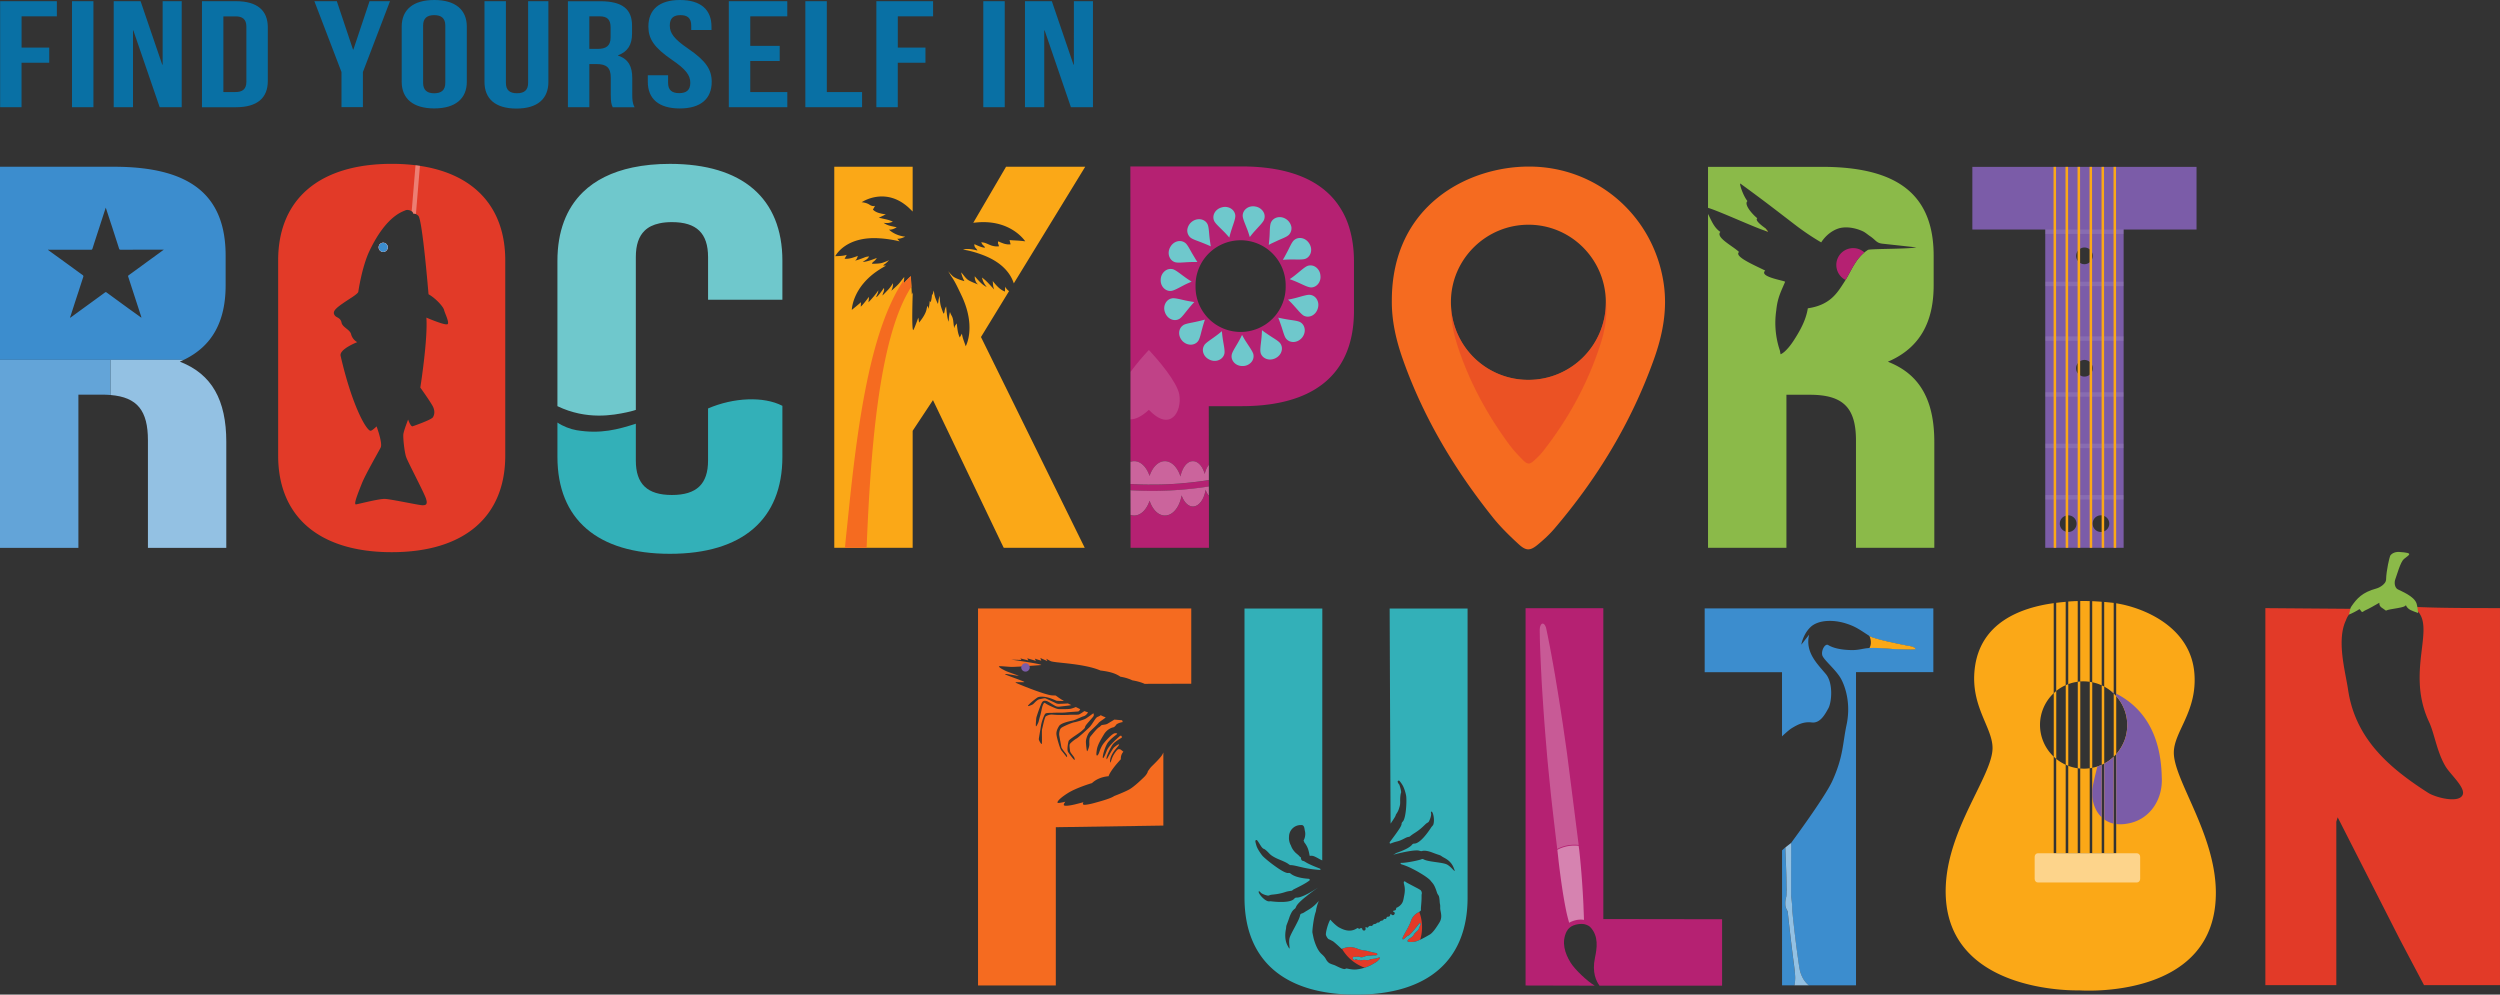 <svg xmlns="http://www.w3.org/2000/svg" width="186" height="74" fill="none"><rect width="100%" height="100%" fill="#333333" stroke="none"/><path fill="#0970A4" d="M5.357.089h1.594v7.885H5.357V.09ZM9.925 2.262h-.03v5.712H8.46V.09h2l1.61 4.72h.03V.09h1.42v7.885h-1.64L9.92 2.262h.004ZM15.026.089h2.522c1.593 0 2.377.686 2.377 1.95v3.989c0 1.26-.784 1.95-2.377 1.95h-2.522V.089Zm1.594 1.126v5.633h.898c.508 0 .813-.203.813-.765v-4.1c0-.565-.305-.765-.813-.765h-.898v-.003ZM25.407 5.361 23.39.09h1.67l1.203 3.595h.03L27.494.089h1.522L27 5.36v2.613h-1.593V5.361ZM29.886 1.983C29.886.723 30.74 0 32.309 0c1.567 0 2.422.722 2.422 1.983v4.1c0 1.26-.855 1.983-2.422 1.983-1.568 0-2.423-.722-2.423-1.983v-4.1Zm1.593 4.179c0 .565.318.778.826.778s.826-.213.826-.778V1.904c0-.565-.318-.778-.826-.778s-.826.213-.826.778v4.258ZM37.64.089v6.083c0 .565.318.765.826.765s.826-.204.826-.765V.09H40.8v6.004c0 1.26-.813 1.983-2.377 1.983-1.564 0-2.377-.722-2.377-1.983V.09h1.594ZM45.584 7.974c-.088-.203-.144-.328-.144-.968V5.768c0-.732-.318-1.001-1.043-1.001h-.55v3.21h-1.594V.092h2.407c1.652 0 2.364.597 2.364 1.812v.62c0 .811-.335 1.33-1.043 1.59v.022c.797.26 1.059.844 1.059 1.668v1.218c0 .384.013.663.174.959H45.59l-.007-.007Zm-1.738-6.76v2.423h.623c.594 0 .958-.203.958-.834v-.778c0-.564-.246-.81-.813-.81h-.768ZM50.587 0c1.551 0 2.348.722 2.348 1.983v.25h-1.508v-.329c0-.565-.289-.778-.797-.778s-.797.213-.797.778c0 .565.318 1.001 1.364 1.714 1.335.912 1.754 1.566 1.754 2.469 0 1.26-.813 1.982-2.377 1.982-1.564 0-2.377-.722-2.377-1.982V5.6h1.508v.564c0 .565.319.765.827.765s.826-.203.826-.765c0-.561-.318-1.001-1.364-1.713-1.334-.913-1.754-1.566-1.754-2.47C48.24.723 49.037 0 50.587 0ZM55.82 3.411h2.19v1.126h-2.19v2.311h2.755v1.126h-4.351V.09h4.35v1.126H55.82V3.41ZM59.922.089h1.593v6.76h2.623v1.125h-4.22V.09h.004ZM66.794 3.54h2.06v1.125h-2.06v3.31h-1.593V.088h4.22v1.126h-2.624v2.324h-.003ZM1.603 3.54h2.06v1.125h-2.06v3.31H.01V.088h4.22v1.126H1.606v2.324h-.004ZM73.158.089h1.594v7.885h-1.594V.09ZM77.722 2.262h-.03v5.712h-1.435V.09h2l1.61 4.72h.029V.09h1.42v7.885h-1.64L77.72 2.262h.003Z"/><path fill="#E23A28" d="M102.651 71.328a1.057 1.057 0 0 1-.325.288c-.161.092-.4.257-.79.381a3.204 3.204 0 0 1-1.692-1.405c.085-.02.295-.134.616-.128.112.003.233.02.371.06.059.016.118.035.18.062.085.036.171.062.256.085l.262.04c.046.006.092.016.138.026.197.042.39.108.587.144a.82.82 0 0 0 .124.02c.017.003.03.013.043.023.03.016.059.036.056.075-.007.043-.036.056-.076.07-.075.025-.154.002-.232.012-.105.007-.214.03-.315.02h-.036c-.04.003-.082.01-.128.013-.082.02-.161.053-.239.079-.063.02-.118.04-.184.03-.112-.014-.216-.08-.334-.023-.007 0-.017 0-.027-.004-.039-.016-.078-.013-.121-.01-.016.004-.03.004-.046.004a.082.082 0 0 0-.085.072c-.01.05 0 .095.042.121.033.02.079.063.122.02.042-.04.085-.033.134-.013.043.016.085.052.138.033a.108.108 0 0 1 .105.01.135.135 0 0 0 .095.01.928.928 0 0 1 .38-.01.375.375 0 0 0 .223-.03.616.616 0 0 1 .167-.05c.109-.016.217-.029.325-.045h.007c.072-.013.134-.056.203-.07.026-.002.059-.012.075.014.017.026 0 .053-.016.076h-.003ZM105.801 68.984c0 .322-.049.634-.137.93a1.738 1.738 0 0 1-.44.154 1.773 1.773 0 0 1-.177.013.788.788 0 0 1-.301-.026c-.027-.01-.04-.024-.036-.04.032-.157.419-.312.468-.463a.454.454 0 0 1 .128-.17c.109-.109.246-.21.253-.283.006-.056.128-.279.141-.354.01-.07-.092-.076-.128-.02-.144.207-.689.867-.79.88-.007 0-.013.003-.023.006-.138.05-.384.39-.413.24-.033-.16.432-.768.626-1.333a1.092 1.092 0 0 1 .534-.63c.02-.01.053-.026.086-.046.134.354.209.738.209 1.142ZM179.452 45.156c2.127 1.126-.627 4.587 1.295 8.611.38.844.57 2.203 1.2 3.254.354.594 1.495 1.575 1.278 2.107-.275.67-2.029.2-2.557-.134-3.053-1.947-5.449-4.117-5.974-7.699-.193-1.313-.872-3.654-.154-5.15.285-.828 1.003-.844 1.003-.844l-7-.056v28.049h5.279V61.137l.102-.328 4.6 9.035.708 1.342 1.115 2.108h5.652v-28.05c-5.59 0-5.482-.084-6.544-.084l-.003-.004Z"/><path fill="#8BBA49" d="M179.911 45.61c-.41-.158-.777-.23-.918-.598 0 .223-1.207.266-1.479.42-.272-.223-.502-.243-.492-.587-.351.2-.754.436-1.079.58-.049.024-.111.083-.164.1-.111.035-.137-.158-.242-.204-.076.069-.695.403-.777.39.108-.279.046-.397.2-.617.387-.555.787-1.027 1.846-1.31.291-.078.711-.37.718-.65.019-.732.259-1.674.301-1.77.063-.14.318-.324.686-.298 1.141.075.708.21.337.528-.262.227-.521 1.199-.639 1.51-.085.22-.056.602.177.74.21.117 1.239.502 1.41 1.066.069.23.088.526.115.7Z"/><path fill="#FBA817" d="M156.881 56.608a1.615 1.615 0 0 1-.138.088c-.062.04-.124.076-.19.109-.033.016-.062.036-.092.049a.4.4 0 0 0 .092-.046v6.67h.705v-7.182a3.499 3.499 0 0 1-.377.312Zm-.515.289a2.867 2.867 0 0 1-.147.065c-.007.003-.01.007-.017.007a1.296 1.296 0 0 1-.161.059h-.003c-.124.04-.249.072-.377.095v6.356h.705v-6.58a.636.636 0 0 0 .095-.045l-.095.043Zm-2.488.078v6.504h.704v-6.32a3.128 3.128 0 0 1-.704-.184Zm1.088.214c-.066 0-.131-.004-.197-.01v6.3h.705v-6.323a2.877 2.877 0 0 1-.508.033Zm1.915-.581a1.615 1.615 0 0 1-.138.088c-.062.04-.124.076-.19.109-.033.016-.062.036-.092.049a.4.4 0 0 0 .092-.046v6.67h.705v-7.182a3.499 3.499 0 0 1-.377.312Zm-.515.289a2.867 2.867 0 0 1-.147.065c-.007.003-.01.007-.017.007a1.296 1.296 0 0 1-.161.059h-.003c-.124.04-.249.072-.377.095v6.356h.705v-6.58a.636.636 0 0 0 .095-.045l-.095.043Zm-2.488.078v6.504h.704v-6.32a3.128 3.128 0 0 1-.704-.184Zm1.088.214c-.066 0-.131-.004-.197-.01v6.3h.705v-6.323a2.877 2.877 0 0 1-.508.033Zm1.915-.581a1.615 1.615 0 0 1-.138.088c-.062.04-.124.076-.19.109-.033.016-.062.036-.092.049a.4.4 0 0 0 .092-.046v6.67h.705v-7.182a3.499 3.499 0 0 1-.377.312Zm-.515.289a2.867 2.867 0 0 1-.147.065c-.007.003-.01.007-.017.007a1.296 1.296 0 0 1-.161.059h-.003c-.124.04-.249.072-.377.095v6.356h.705v-6.58a.636.636 0 0 0 .095-.045l-.095.043Zm-2.488.078v6.504h.704v-6.32a3.128 3.128 0 0 1-.704-.184Zm1.088.214c-.066 0-.131-.004-.197-.01v6.3h.705v-6.323a2.877 2.877 0 0 1-.508.033Zm1.915-.581a1.615 1.615 0 0 1-.138.088c-.062.04-.124.076-.19.109-.033.016-.062.036-.092.049a.4.4 0 0 0 .092-.046v6.67h.705v-7.182a3.499 3.499 0 0 1-.377.312Zm-.515.289a2.867 2.867 0 0 1-.147.065c-.007.003-.01.007-.017.007a1.296 1.296 0 0 1-.161.059h-.003c-.124.04-.249.072-.377.095v6.356h.705v-6.58a.636.636 0 0 0 .095-.045l-.095.043Zm-2.488.078v6.504h.704v-6.32a3.128 3.128 0 0 1-.704-.184Zm1.088.214c-.066 0-.131-.004-.197-.01v6.3h.705v-6.323a2.877 2.877 0 0 1-.508.033Zm1.915-.581a1.615 1.615 0 0 1-.138.088c-.062.04-.124.076-.19.109-.033.016-.062.036-.092.049a.4.4 0 0 0 .092-.046v6.67h.705v-7.182a3.499 3.499 0 0 1-.377.312Zm-.515.289a2.867 2.867 0 0 1-.147.065c-.007.003-.01.007-.017.007a1.296 1.296 0 0 1-.161.059h-.003c-.124.04-.249.072-.377.095v6.356h.705v-6.58a.636.636 0 0 0 .095-.045l-.095.043Zm-2.488.078v6.504h.704v-6.32a3.128 3.128 0 0 1-.704-.184Zm1.088.214c-.066 0-.131-.004-.197-.01v6.3h.705v-6.323a2.877 2.877 0 0 1-.508.033Zm1.915-.581a1.615 1.615 0 0 1-.138.088c-.062.04-.124.076-.19.109-.033.016-.062.036-.092.049a.4.4 0 0 0 .092-.046v6.67h.705v-7.182a3.499 3.499 0 0 1-.377.312Zm-.515.289a2.867 2.867 0 0 1-.147.065c-.007.003-.01.007-.017.007a1.296 1.296 0 0 1-.161.059h-.003c-.124.04-.249.072-.377.095v6.356h.705v-6.58a.636.636 0 0 0 .095-.045l-.095.043Zm-2.488.078v6.504h.704v-6.32a3.128 3.128 0 0 1-.704-.184Zm1.088.214c-.066 0-.131-.004-.197-.01v6.3h.705v-6.323a2.877 2.877 0 0 1-.508.033Zm-1.088-12.43v6.143c.222-.085.459-.144.704-.177v-6.001c-.232.003-.465.016-.704.036Zm1.783-.032v6.034c.246.05.482.128.705.23V44.77c-.243-.017-.479-.033-.705-.043Zm1.587.131c-.243-.026-.472-.052-.695-.069v6.297c.164.085.321.19.469.305h.003c.082.07.157.135.233.207v-6.74h-.01Zm-2.479-.141v5.988c.102-.01.204-.013.309-.01.134.004.268.013.396.036v-6.01a16.784 16.784 0 0 0-.705-.004Zm-.891.043v6.142c.222-.085.459-.144.704-.177v-6.001c-.232.003-.465.016-.704.036Zm1.783-.033v6.034c.246.05.482.128.705.23V44.77c-.243-.017-.479-.033-.705-.043Zm1.587.131c-.243-.026-.472-.052-.695-.069v6.297c.164.085.321.19.469.305h.003c.082.07.157.135.233.207v-6.74h-.01Zm-2.479-.141v5.988c.102-.01.204-.013.309-.01.134.004.268.013.396.036v-6.01a16.784 16.784 0 0 0-.705-.004Zm-.891.043v6.142c.222-.085.459-.144.704-.177v-6.001c-.232.003-.465.016-.704.036Zm1.783-.033v6.034c.246.05.482.128.705.23V44.77c-.243-.017-.479-.033-.705-.043Zm1.587.131c-.243-.026-.472-.052-.695-.069v6.297c.164.085.321.19.469.305h.003c.082.07.157.135.233.207v-6.74h-.01Zm-2.479-.141v5.988c.102-.01.204-.013.309-.01.134.004.268.013.396.036v-6.01a16.784 16.784 0 0 0-.705-.004Zm2.112 11.89a1.615 1.615 0 0 1-.138.09c-.062.039-.124.075-.19.108-.033.016-.062.036-.092.049a.4.4 0 0 0 .092-.046v6.67h.705v-7.182a3.499 3.499 0 0 1-.377.312Zm-.515.29a2.867 2.867 0 0 1-.147.065c-.007.003-.01.007-.017.007a1.296 1.296 0 0 1-.161.059h-.003c-.124.04-.249.072-.377.095v6.356h.705v-6.58a.636.636 0 0 0 .095-.045l-.095.043Zm-2.488.078v6.504h.704v-6.32a3.128 3.128 0 0 1-.704-.184Zm1.088.214c-.066 0-.131-.004-.197-.01v6.3h.705v-6.323a2.877 2.877 0 0 1-.508.033Zm-1.088-12.43v6.143c.222-.085.459-.144.704-.177v-6.001c-.232.003-.465.016-.704.036Zm3.003 11.849a1.615 1.615 0 0 1-.138.088c-.062.04-.124.076-.19.109-.033.016-.062.036-.092.049a.4.4 0 0 0 .092-.046v6.67h.705v-7.182a3.499 3.499 0 0 1-.377.312Zm-.515.289a2.867 2.867 0 0 1-.147.065c-.007.003-.01.007-.017.007a1.296 1.296 0 0 1-.161.059h-.003c-.124.04-.249.072-.377.095v6.356h.705v-6.58a.636.636 0 0 0 .095-.045l-.095.043Zm-2.488.078v6.504h.704v-6.32a3.128 3.128 0 0 1-.704-.184Zm1.088.214c-.066 0-.131-.004-.197-.01v6.3h.705v-6.323a2.877 2.877 0 0 1-.508.033Zm.695-12.462v6.034c.246.05.482.128.705.23V44.77c-.243-.017-.479-.033-.705-.043Zm1.22 11.88a1.615 1.615 0 0 1-.138.09c-.062.039-.124.075-.19.108-.033.016-.062.036-.092.049a.4.4 0 0 0 .092-.046v6.67h.705v-7.182a3.499 3.499 0 0 1-.377.312Zm-.515.29a2.867 2.867 0 0 1-.147.065c-.007.003-.01.007-.017.007a1.296 1.296 0 0 1-.161.059h-.003c-.124.04-.249.072-.377.095v6.356h.705v-6.58a.636.636 0 0 0 .095-.045l-.095.043Zm-2.488.078v6.504h.704v-6.32a3.128 3.128 0 0 1-.704-.184Zm1.088.214c-.066 0-.131-.004-.197-.01v6.3h.705v-6.323a2.877 2.877 0 0 1-.508.033Zm2.282-12.33c-.243-.027-.472-.053-.695-.07v6.297c.164.085.321.19.469.305h.003c.082.07.157.135.233.207v-6.74h-.01Zm-.367 11.749a1.615 1.615 0 0 1-.138.088c-.062.04-.124.076-.19.109-.033.016-.062.036-.092.049a.4.4 0 0 0 .092-.046v6.67h.705v-7.182a3.499 3.499 0 0 1-.377.312Zm-.515.289a2.867 2.867 0 0 1-.147.065c-.007.003-.01.007-.017.007a1.296 1.296 0 0 1-.161.059h-.003c-.124.04-.249.072-.377.095v6.356h.705v-6.58a.636.636 0 0 0 .095-.045l-.095.043Zm-2.488.078v6.504h.704v-6.32a3.128 3.128 0 0 1-.704-.184Zm1.088.214c-.066 0-.131-.004-.197-.01v6.3h.705v-6.323a2.877 2.877 0 0 1-.508.033Zm1.915-.581a1.615 1.615 0 0 1-.138.088c-.062.04-.124.076-.19.109-.033.016-.062.036-.092.049a.4.4 0 0 0 .092-.046v6.67h.705v-7.182a3.499 3.499 0 0 1-.377.312Zm-.515.289a2.867 2.867 0 0 1-.147.065c-.007.003-.01.007-.017.007a1.296 1.296 0 0 1-.161.059h-.003c-.124.04-.249.072-.377.095v6.356h.705v-6.58a.636.636 0 0 0 .095-.045l-.095.043Zm-2.488.078v6.504h.704v-6.32a3.128 3.128 0 0 1-.704-.184Zm1.088.214c-.066 0-.131-.004-.197-.01v6.3h.705v-6.323a2.877 2.877 0 0 1-.508.033Zm0 0c-.066 0-.131-.004-.197-.01v6.3h.705v-6.323a2.877 2.877 0 0 1-.508.033Zm-1.984-.729v7.019h.705v-6.582a3.276 3.276 0 0 1-.705-.437Zm.896.515v6.504h.704v-6.32a3.128 3.128 0 0 1-.704-.184Zm1.088.214c-.066 0-.131-.004-.197-.01v6.3h.705v-6.323a2.877 2.877 0 0 1-.508.033Zm-1.984-.729v7.019h.705v-6.582a3.276 3.276 0 0 1-.705-.437Zm.896.515v6.504h.704v-6.32a3.128 3.128 0 0 1-.704-.184Zm1.088.214c-.066 0-.131-.004-.197-.01v6.3h.705v-6.323a2.877 2.877 0 0 1-.508.033Zm1.4-.292a2.867 2.867 0 0 1-.147.065c-.007.003-.01.007-.017.007a1.296 1.296 0 0 1-.161.059h-.003c-.124.04-.249.072-.377.095v6.356h.705v-6.58a.636.636 0 0 0 .095-.045l-.095.043Zm.892-.601a3.499 3.499 0 0 1-.377.312 1.615 1.615 0 0 1-.138.088c-.062.04-.124.076-.19.109-.033.016-.062.036-.092.049a.4.4 0 0 0 .092-.046v6.67h.705V56.3a1.376 1.376 0 0 0 0-.003Zm-.892.6a2.867 2.867 0 0 1-.147.066c-.007.003-.01.007-.017.007a1.296 1.296 0 0 1-.161.059h-.003c-.124.04-.249.072-.377.095v6.356h.705v-6.58a.636.636 0 0 0 .095-.045l-.095.043Zm-1.4.293c-.066 0-.131-.004-.197-.01v6.3h.705v-6.323a2.877 2.877 0 0 1-.508.033Zm-1.088-.214v6.504h.704v-6.32a3.128 3.128 0 0 1-.704-.184Zm-.896-.515v7.019h.705v-6.582a3.276 3.276 0 0 1-.705-.437Zm1.984.729c-.066 0-.131-.004-.197-.01v6.3h.705v-6.323a2.877 2.877 0 0 1-.508.033Zm-1.088-.214v6.504h.704v-6.32a3.128 3.128 0 0 1-.704-.184Zm3.003-.367a1.615 1.615 0 0 1-.138.088c-.062.04-.124.076-.19.109-.033.016-.062.036-.092.049a.4.4 0 0 0 .092-.046v6.67h.705v-7.182a3.499 3.499 0 0 1-.377.312Zm-.515.289a2.867 2.867 0 0 1-.147.065c-.007.003-.01.007-.017.007a1.296 1.296 0 0 1-.161.059h-.003c-.124.04-.249.072-.377.095v6.356h.705v-6.58a.636.636 0 0 0 .095-.045l-.095.043Zm-2.488.078v6.504h.704v-6.32a3.128 3.128 0 0 1-.704-.184Zm1.088.214c-.066 0-.131-.004-.197-.01v6.3h.705v-6.323a2.877 2.877 0 0 1-.508.033Zm1.915-.581a1.615 1.615 0 0 1-.138.088c-.062.04-.124.076-.19.109-.033.016-.062.036-.092.049a.4.4 0 0 0 .092-.046v6.67h.705v-7.182a3.499 3.499 0 0 1-.377.312Zm-.515.289a2.867 2.867 0 0 1-.147.065c-.007.003-.01.007-.017.007a1.296 1.296 0 0 1-.161.059h-.003c-.124.04-.249.072-.377.095v6.356h.705v-6.58a.636.636 0 0 0 .095-.045l-.095.043Zm-2.488.078v6.504h.704v-6.32a3.128 3.128 0 0 1-.704-.184Zm1.088.214c-.066 0-.131-.004-.197-.01v6.3h.705v-6.323a2.877 2.877 0 0 1-.508.033Zm1.915-.581a1.615 1.615 0 0 1-.138.088c-.062.04-.124.076-.19.109-.033.016-.062.036-.092.049a.4.4 0 0 0 .092-.046v6.67h.705v-7.182a3.499 3.499 0 0 1-.377.312Zm-.515.289a2.867 2.867 0 0 1-.147.065c-.007.003-.01.007-.017.007a1.296 1.296 0 0 1-.161.059h-.003c-.124.04-.249.072-.377.095v6.356h.705v-6.58a.636.636 0 0 0 .095-.045l-.095.043Zm-2.488.078v6.504h.704v-6.32a3.128 3.128 0 0 1-.704-.184Zm1.088.214c-.066 0-.131-.004-.197-.01v6.3h.705v-6.323a2.877 2.877 0 0 1-.508.033Zm-.197-12.472v5.988c.102-.01.204-.013.309-.01.134.004.268.013.396.036v-6.01a16.784 16.784 0 0 0-.705-.004Zm2.112 11.89a1.615 1.615 0 0 1-.138.09c-.062.039-.124.075-.19.108-.033.016-.062.036-.092.049a.4.4 0 0 0 .092-.046v6.67h.705v-7.182a3.499 3.499 0 0 1-.377.312Zm-.515.29a2.867 2.867 0 0 1-.147.065c-.007.003-.01.007-.017.007a1.296 1.296 0 0 1-.161.059h-.003c-.124.04-.249.072-.377.095v6.356h.705v-6.58a.636.636 0 0 0 .095-.045l-.095.043Zm-2.488.078v6.504h.704v-6.32a3.128 3.128 0 0 1-.704-.184Zm1.088.214c-.066 0-.131-.004-.197-.01v6.3h.705v-6.323a2.877 2.877 0 0 1-.508.033Zm-1.961-12.34-.023.003v6.559c.214-.17.45-.319.705-.43v-6.205a19.7 19.7 0 0 0-.682.072Zm3.876 11.759a1.615 1.615 0 0 1-.138.088c-.062.04-.124.076-.19.109-.033.016-.062.036-.092.049a.4.4 0 0 0 .092-.046v6.67h.705v-7.182a3.499 3.499 0 0 1-.377.312Zm-.515.289a2.867 2.867 0 0 1-.147.065c-.007.003-.01.007-.017.007a1.296 1.296 0 0 1-.161.059h-.003c-.124.04-.249.072-.377.095v6.356h.705v-6.58a.636.636 0 0 0 .095-.045l-.095.043Zm-2.488.078v6.504h.704v-6.32a3.128 3.128 0 0 1-.704-.184Zm1.088.214c-.066 0-.131-.004-.197-.01v6.3h.705v-6.323a2.877 2.877 0 0 1-.508.033Zm-1.088-12.43v6.143c.222-.085.459-.144.704-.177v-6.001c-.232.003-.465.016-.704.036Zm1.783-.032v6.034c.246.05.482.128.705.23V44.77c-.243-.017-.479-.033-.705-.043Zm1.587.131c-.243-.026-.472-.052-.695-.069v6.297c.164.085.321.19.469.305h.003c.082.07.157.135.233.207v-6.74h-.01Zm-2.479-.141v5.988c.102-.01.204-.013.309-.01.134.004.268.013.396.036v-6.01a16.784 16.784 0 0 0-.705-.004Zm-.891.043v6.142c.222-.085.459-.144.704-.177v-6.001c-.232.003-.465.016-.704.036Zm1.783-.033v6.034c.246.05.482.128.705.23V44.77c-.243-.017-.479-.033-.705-.043Zm1.587.131c-.243-.026-.472-.052-.695-.069v6.297c.164.085.321.19.469.305h.003c.082.07.157.135.233.207v-6.74h-.01Zm-2.479-.141v5.988c.102-.01.204-.013.309-.01.134.004.268.013.396.036v-6.01a16.784 16.784 0 0 0-.705-.004Zm-.891.043v6.142c.222-.085.459-.144.704-.177v-6.001c-.232.003-.465.016-.704.036Zm1.783-.033v6.034c.246.05.482.128.705.23V44.77c-.243-.017-.479-.033-.705-.043Zm1.587.131c-.243-.026-.472-.052-.695-.069v6.297c.164.085.321.19.469.305h.003c.082.07.157.135.233.207v-6.74h-.01Zm-2.479-.141v5.988c.102-.01.204-.013.309-.01.134.004.268.013.396.036v-6.01a16.784 16.784 0 0 0-.705-.004Zm2.112 11.89a1.615 1.615 0 0 1-.138.09c-.062.039-.124.075-.19.108-.033.016-.062.036-.092.049a.4.4 0 0 0 .092-.046v6.67h.705v-7.182a3.499 3.499 0 0 1-.377.312Zm-.515.29a2.867 2.867 0 0 1-.147.065c-.007.003-.01.007-.017.007a1.296 1.296 0 0 1-.161.059h-.003c-.124.04-.249.072-.377.095v6.356h.705v-6.58a.636.636 0 0 0 .095-.045l-.095.043Zm-2.488.078v6.504h.704v-6.32a3.128 3.128 0 0 1-.704-.184Zm1.088.214c-.066 0-.131-.004-.197-.01v6.3h.705v-6.323a2.877 2.877 0 0 1-.508.033Zm1.915-.581a1.615 1.615 0 0 1-.138.088c-.062.04-.124.076-.19.109-.033.016-.062.036-.092.049a.4.4 0 0 0 .092-.046v6.67h.705v-7.182a3.499 3.499 0 0 1-.377.312Zm-.515.289a2.867 2.867 0 0 1-.147.065c-.007.003-.01.007-.017.007a1.296 1.296 0 0 1-.161.059h-.003c-.124.04-.249.072-.377.095v6.356h.705v-6.58a.636.636 0 0 0 .095-.045l-.095.043Zm-2.488.078v6.504h.704v-6.32a3.128 3.128 0 0 1-.704-.184Zm1.088.214c-.066 0-.131-.004-.197-.01v6.3h.705v-6.323a2.877 2.877 0 0 1-.508.033Zm1.915-.581a1.615 1.615 0 0 1-.138.088c-.062.04-.124.076-.19.109-.033.016-.062.036-.092.049a.4.4 0 0 0 .092-.046v6.67h.705v-7.182a3.499 3.499 0 0 1-.377.312Zm-.515.289a2.867 2.867 0 0 1-.147.065c-.007.003-.01.007-.017.007a1.296 1.296 0 0 1-.161.059h-.003c-.124.04-.249.072-.377.095v6.356h.705v-6.58a.636.636 0 0 0 .095-.045l-.095.043Zm-2.488.078v6.504h.704v-6.32a3.128 3.128 0 0 1-.704-.184Zm1.088.214c-.066 0-.131-.004-.197-.01v6.3h.705v-6.323a2.877 2.877 0 0 1-.508.033Zm1.915-.581a1.615 1.615 0 0 1-.138.088c-.062.04-.124.076-.19.109-.033.016-.062.036-.092.049a.4.4 0 0 0 .092-.046v6.67h.705v-7.182a3.499 3.499 0 0 1-.377.312Zm-.515.289a2.867 2.867 0 0 1-.147.065c-.007.003-.01.007-.017.007a1.296 1.296 0 0 1-.161.059h-.003c-.124.04-.249.072-.377.095v6.356h.705v-6.58a.636.636 0 0 0 .095-.045l-.095.043Zm-2.488.078v6.504h.704v-6.32a3.128 3.128 0 0 1-.704-.184Zm1.088.214c-.066 0-.131-.004-.197-.01v6.3h.705v-6.323a2.877 2.877 0 0 1-.508.033Zm1.915-.581a1.615 1.615 0 0 1-.138.088c-.062.04-.124.076-.19.109-.033.016-.062.036-.092.049a.4.4 0 0 0 .092-.046v6.67h.705v-7.182a3.499 3.499 0 0 1-.377.312Zm-.515.289a2.867 2.867 0 0 1-.147.065c-.007.003-.01.007-.017.007a1.296 1.296 0 0 1-.161.059h-.003c-.124.04-.249.072-.377.095v6.356h.705v-6.58a.636.636 0 0 0 .095-.045l-.095.043Zm-2.488.078v6.504h.704v-6.32a3.128 3.128 0 0 1-.704-.184Zm1.088.214c-.066 0-.131-.004-.197-.01v6.3h.705v-6.323a2.877 2.877 0 0 1-.508.033Zm1.915-.581a1.615 1.615 0 0 1-.138.088c-.062.04-.124.076-.19.109-.033.016-.062.036-.092.049a.4.4 0 0 0 .092-.046v6.67h.705v-7.182a3.499 3.499 0 0 1-.377.312Zm-.515.289a2.867 2.867 0 0 1-.147.065c-.007.003-.01.007-.017.007a1.296 1.296 0 0 1-.161.059h-.003c-.124.04-.249.072-.377.095v6.356h.705v-6.58a.636.636 0 0 0 .095-.045l-.095.043Zm-2.488.078v6.504h.704v-6.32a3.128 3.128 0 0 1-.704-.184Zm1.088.214c-.066 0-.131-.004-.197-.01v6.3h.705v-6.323a2.877 2.877 0 0 1-.508.033Zm1.915-.581a1.615 1.615 0 0 1-.138.088c-.062.04-.124.076-.19.109-.033.016-.062.036-.092.049a.4.4 0 0 0 .092-.046v6.67h.705v-7.182a3.499 3.499 0 0 1-.377.312Zm-.515.289a2.867 2.867 0 0 1-.147.065c-.007.003-.01.007-.017.007a1.296 1.296 0 0 1-.161.059h-.003c-.124.04-.249.072-.377.095v6.356h.705v-6.58a.636.636 0 0 0 .095-.045l-.095.043Zm-2.488.078v6.504h.704v-6.32a3.128 3.128 0 0 1-.704-.184Zm1.088.214c-.066 0-.131-.004-.197-.01v6.3h.705v-6.323a2.877 2.877 0 0 1-.508.033Z"/><path fill="#FBA817" d="M164.858 66.237c.167 8.237-10.174 7.446-10.174 7.446s-10.361.344-9.912-7.88c.233-4.28 3.44-8.098 3.473-10.114.026-1.56-1.656-3.119-1.325-5.939.403-3.457 3.462-4.543 5.876-4.875v6.7a3.24 3.24 0 0 0 0 4.718v7.186h4.649v-7.37c-.03.033-.059.066-.092.095a3.613 3.613 0 0 0 .351-.433 3.498 3.498 0 0 0 .331-.62c.039-.09.072-.181.095-.273.016-.046.03-.092.039-.138a.922.922 0 0 0 .03-.141c.01-.05.02-.098.026-.144v-.007l.003-.007c.004-.003.004-.006 0-.01 0 0 .004-.003 0-.006a.485.485 0 0 0 .017-.112s.003 0 0-.006a2.46 2.46 0 0 0 .019-.299v-.102c0-.036 0-.072-.003-.105 0-.049-.003-.102-.01-.15a2.327 2.327 0 0 0-.042-.303.7.7 0 0 0-.023-.108c-.007-.036-.017-.072-.026-.108-.02-.073-.04-.145-.063-.214a1.664 1.664 0 0 0-.082-.213c0-.01-.003-.02-.01-.026a.822.822 0 0 0-.042-.092 1.661 1.661 0 0 0-.102-.204 1.628 1.628 0 0 0-.072-.125 1.194 1.194 0 0 0-.079-.121 1.768 1.768 0 0 0-.141-.194.407.407 0 0 0-.059-.075.64.64 0 0 0-.065-.076v-6.907c2.023.318 5.531 1.736 5.816 5.197.233 2.833-1.501 4.323-1.528 5.88-.036 2.018 3.036 5.987 3.125 10.275Z"/><path fill="#FBA817" d="M152.986 51.411v5.05a2.192 2.192 0 0 1-.187-.168v-4.718a2.94 2.94 0 0 1 .187-.164ZM153.881 50.902v6.074a1.85 1.85 0 0 1-.19-.08v-5.915c.062-.03.124-.056.19-.079ZM154.773 50.705v6.474l-.187-.02v-6.434c.059-.01.121-.017.187-.02ZM155.664 50.761v6.362a1.234 1.234 0 0 1-.186.033v-6.425c.062.007.124.017.186.03ZM156.556 51.085v5.72c-.033.016-.062.035-.092.048-.032.017-.065.03-.095.043V50.99c.066.03.125.06.187.095ZM157.448 51.788v4.314a1.228 1.228 0 0 1-.092.102 1.131 1.131 0 0 1-.095.091v-4.697c.033.03.066.062.095.095l.086.089.006.006Z"/><path fill="#7B5CA8" d="M157.261 51.595a3.343 3.343 0 0 0-.232-.203c.013.01.026.016.039.026l.193.092v.085ZM156.369 56.9v3.906c-.026-.016-.049-.043-.072-.066-.35-.364-.577-.883-.632-1.483v-.51c.049-.393.2-1.007.38-1.72.056-.016.108-.036.161-.059.006 0 .009 0 .016-.006a1.4 1.4 0 0 0 .147-.063ZM157.261 56.299v4.98a1.823 1.823 0 0 1-.705-.318v-4.153c.066-.033.128-.07.191-.112.045-.026.091-.056.137-.089.135-.088.259-.193.377-.308ZM158.258 61.28a2.845 2.845 0 0 1-.813.03v-5.201c.095-.105.183-.22.259-.338.082-.115.154-.236.213-.361a1.86 1.86 0 0 0 .118-.26 1.72 1.72 0 0 0 .095-.272c.016-.046.03-.092.039-.138a.922.922 0 0 0 .03-.141.691.691 0 0 0 .026-.145v-.006l.003-.007c.004-.003.004-.006 0-.01 0 0 .004-.003 0-.006a.485.485 0 0 0 .017-.112s.003-.003 0-.006a.738.738 0 0 0 .013-.148c.007-.05.01-.099.01-.151 0-.036 0-.069-.003-.102 0-.036 0-.072-.004-.105 0-.05 0-.102-.01-.15a2.327 2.327 0 0 0-.042-.303.698.698 0 0 0-.023-.108c-.007-.036-.013-.073-.026-.109a1.57 1.57 0 0 0-.063-.213 1.664 1.664 0 0 0-.082-.213c0-.01 0-.02-.01-.027a.832.832 0 0 0-.042-.092 1.66 1.66 0 0 0-.102-.203.899.899 0 0 0-.072-.125 1.193 1.193 0 0 0-.079-.121 1.768 1.768 0 0 0-.141-.194.407.407 0 0 0-.059-.075.64.64 0 0 0-.065-.076v-.19c1.252.656 3.315 2.16 3.39 6.234.095 1.684-.931 3.19-2.577 3.444Z"/><path fill="#FBA817" d="M156.464 56.853a.592.592 0 0 1-.095.047c.03-.017.063-.03.095-.047ZM156.556 56.805a.309.309 0 0 1-.091.049c.029-.013.059-.033.091-.05ZM157.356 51.69ZM157.356 56.204a1.169 1.169 0 0 1-.095.095c.033-.032.066-.062.095-.095ZM157.448 56.102v.007c-.03.033-.059.066-.092.095.033-.032.062-.065.092-.102Z"/><path fill="#fff" d="M159.228 63.745v1.648c0 .144-.108.263-.242.263h-7.368c-.134 0-.239-.119-.239-.263v-1.648c0-.144.105-.263.239-.263h7.368c.134 0 .242.119.242.263Z" opacity=".5"/><path fill="#FBA817" d="M142.445 48.318c-.204.043-1.42-.006-2.535-.092-.344-.026-1.052.391-.82-.013.233-.404 0-.893 0-.893.364.237 2.715.7 3.014.745.295.047.544.214.341.253Z"/><path fill="#FBA817" d="M143.022 46.834v1.812h-3.932v-.433c.217-.013.476-.013.82.013 1.115.085 2.331.135 2.534.092.204-.04-.045-.207-.341-.253-.298-.046-2.649-.509-3.013-.745v-.486h3.932Z"/><path fill="#3C8DCE" d="M133.526 72.244c.03.338.072.542-.019 1.067h-.922V63.265c.017-.013.033-.03.049-.042l.004-.007.01-.006.009-.007.007-.01.016-.013.007-.01h.006l.007-.01.023-.02.026-.022.01-.01.01-.007.006-.006.01-.007.01-.01.007-.006h.009l.01-.013h.004c.029.68.062 1.536.082 2.245v.066c.009.24.013.463.016.653v.236l.003.004v.118l-.003.131v.017l-.003.039v.02l-.004.023v.016l-.003.017v.01l-.003.01v.006a1.076 1.076 0 0 0-.033.118c-.01.04-.016.076-.023.112a1.74 1.74 0 0 0-.02.508c.027.168.141.352.168.394.137 1.307.236 2.128.432 3.71 0 0 .059.394.089.732h.003Z"/><path fill="#3C8DCE" d="M143.841 45.262v4.747h-5.754V73.31h-3.508l-.02-.017c-.367-.295-.531-.686-.639-1.037l-.007-.036a1.057 1.057 0 0 1-.019-.105h-.004a28.388 28.388 0 0 1-.085-.538c-.033-.224-.066-.47-.102-.73-.173-1.303-.367-3.003-.367-3.272v-.007c.003-.187-.02-.38-.039-.568a4.53 4.53 0 0 1-.04-.437v-3.722l.004-.125h-.004s2.528-3.414 3.073-4.622c.823-1.822.757-2.765 1.052-4.157.298-1.392.01-2.587-.357-3.332-.364-.745-1.374-1.51-1.453-1.874-.078-.365.223-.877.446-.739.338.207.902.361 1.738.374.58.007.839-.128 1.331-.154a5.93 5.93 0 0 1 .82.013c1.115.086 2.331.135 2.534.092.203-.04-.046-.207-.341-.253-.298-.046-2.649-.508-3.013-.745-.81-.529-1.075-.729-1.82-.955-.901-.27-1.993-.246-2.557.285-.564.529-.695 1.317-.695 1.317l.587-.752c-.325 1.313.619 2.186 1.242 2.938.564.677.43 2.108.187 2.544-.242.434-.603 1.133-1.236 1.054-.6-.075-1.049.158-1.495.43-.115.07-.38.283-.718.604V50.01h-5.754v-4.747h17.013Z"/><path fill="#93C1E3" d="M133.507 73.31c.092-.525.049-.728.02-1.066-.03-.338-.089-.732-.089-.732a174.073 174.073 0 0 1-.433-3.71c-.026-.043-.141-.227-.167-.394a1.706 1.706 0 0 1 .043-.62c.009-.043.019-.082.029-.119V66.643l.003-.016v-.017l.004-.023v-.02l.003-.039v-.016l.003-.132v-.118l.004-.003v-.043l-.004-.193c-.003-.19-.006-.414-.013-.654v-.065c-.02-.71-.052-1.566-.082-2.246.167-.144.4-.315.433-.341h.003v.906l-.003 1.677v1.264c0 .135.02.283.039.437.02.187.043.38.04.568v.007c0 .269.193 1.97.367 3.273.036.259.069.505.101.728.033.22.063.404.086.539h.003c.007.042.013.082.02.105l.006.036c.108.351.272.742.64 1.037.006.007.013.01.019.017h-1.075Z"/><path fill="#33B0B8" d="M109.188 45.274v21.513c0 4.649-2.941 7.213-8.298 7.213-5.358 0-8.299-2.564-8.299-7.213V45.274h5.79l-.006 18.74c-.184-.076-.292-.158-.521-.267-.246-.121-.305-.059-.42-.082a2.94 2.94 0 0 0-.105-.47 1.692 1.692 0 0 0-.288-.521c-.01-.01-.01-.053-.017-.063-.04-.049-.043-.055-.023-.101.01-.023.023-.046.03-.07a.852.852 0 0 0 .069-.252.915.915 0 0 0-.02-.387c-.026-.112-.026-.24-.089-.332-.065-.092-.124-.089-.242-.085a.873.873 0 0 0-.846.876c-.026.227.049.463.108.581.01.023.023.043.033.063.085.25.223.407.302.495.052.056.11.102.17.151l.079.07c.075.062.091.117.177.163.03.017.02.027.02.053a.297.297 0 0 0 .049.157c.026.047.078.047.137.066.076.026.115.056.141.072.26.168.715.348 1.082.493.063.026.06.102-.006.098a8.194 8.194 0 0 1-.774-.085c-.587-.089-1.148-.282-1.4-.272-.06.003-.135-.066-.194-.105l-.013-.01a2.429 2.429 0 0 0-.265-.142h-.004a4.83 4.83 0 0 0-.268-.118c-.273-.108-.578-.25-.774-.423-.063-.053-.331-.371-.482-.414-.102-.03-.223-.233-.243-.262-.085-.135-.174-.286-.246-.368-.049-.06-.144-.01-.134.066.006.072.036.18.085.344.075.246.367.66.475.772.142.147.551.489.958.774.37.266.744.483.911.473.066-.006.128-.013.184.036.102.086.295.207.653.292.183.046.416.082.701.102.066.003.115.095.06.122-.26.216-.798.479-1.171.663-.056.03-.109.098-.17.108-.034 0-.073.01-.125.017h-.004c-.085.013-.2.032-.328.075-.57.19-.937.174-1.095.213-.062.014-.14.063-.206.053-.164-.026-.466-.131-.544-.243-.118-.154-.24-.082 0 .227.065.085.137.16.213.226.12.108.242.18.334.207.043.013.102.01.157.007.027 0 .053-.004.076 0 .364.046 1.465.147 1.74-.204a.206.206 0 0 1 .171-.072c.102.003.282-.027.6-.174.23-.105.532-.273.922-.529.013-.01.023-.013.03-.016-.007.006-.014.013-.027.02-.17.118-.492.348-.8.597-.266.21-.521.433-.662.614a.783.783 0 0 0-.102.157c-.026.063-.052.132-.108.168a.826.826 0 0 0-.236.272 2.416 2.416 0 0 0-.168.388c-.022.069-.045.131-.065.187-.082.23-.128.331-.148.4-.02.07-.02.188-.036.26l-.01.055c-.049.257-.091.749.125 1.16.308.59.053-.093.148-.516.042-.194.232-.535.416-.88.105-.203.213-.404.285-.574.043-.102.076-.194.089-.27.013-.069.049-.118.111-.13a.85.85 0 0 0 .26-.132h.003c.2-.135.547-.273.967-.752.042-.05.052-.04.023.023a2.41 2.41 0 0 0-.145.46c-.022.026-.026.075-.026.128v.006c-.01.046-.013.095-.03.141-.147.398-.275 1.432-.242 1.556l.082.394c.089.345.282.91.597 1.186.403.354.259.423.564.673a2.7 2.7 0 0 0 .184.082c.094.036.193.059.285.105.223.111.57.279.695.256.078-.017.095-.05.147-.04.246.053.476.096.725.07a3.6 3.6 0 0 0 .61-.129c.39-.124.629-.289.79-.38.128-.073.236-.171.324-.29.017-.022.033-.049.017-.075-.017-.026-.049-.016-.076-.013-.068.013-.131.056-.203.069h-.006l-.325.046a.613.613 0 0 0-.167.05.376.376 0 0 1-.223.029.927.927 0 0 0-.38.01.139.139 0 0 1-.096-.01.106.106 0 0 0-.104-.01c-.053.02-.096-.017-.138-.033-.049-.02-.092-.026-.135.013-.042.043-.088 0-.121-.02-.043-.026-.052-.072-.043-.121a.084.084 0 0 1 .086-.072c.016 0 .029 0 .046-.004.042-.003.082-.006.121.01.01.004.02.007.026.004.118-.056.223.01.335.022.065.01.121-.01.183-.029.079-.026.158-.06.24-.079.045-.003.088-.01.127-.013h.036c.102.01.21-.013.315-.02.079-.01.158.013.233-.013.039-.013.069-.026.075-.069.004-.04-.026-.059-.055-.075a.11.11 0 0 0-.043-.023.832.832 0 0 1-.125-.02c-.196-.036-.39-.102-.586-.144-.046-.01-.092-.02-.138-.027l-.262-.039a1.907 1.907 0 0 1-.256-.085 1.474 1.474 0 0 0-.181-.063 1.479 1.479 0 0 0-.37-.059c-.321-.006-.531.109-.616.128-.02.004-.033.004-.04-.003-.118-.118-.56-.529-.652-.571-.092-.043-.17-.099-.263-.128-.098-.033-.19-.194-.236-.325-.036-.174.161-.893.325-1.143.089.105.269.29.436.427.082.066.16.125.223.157.19.102.39.191.6.22.246.037.498-.003.754-.18.02 0 .043.01.066.023.006.003.016.007.023.013.042.026.082.03.121-.006.069-.06.144-.023.164.068.003.023 0 0 .01.027.019.049.098.069.134.062.053-.01.089-.043.092-.105.003-.036.007-.03 0-.069-.007-.026-.016-.056.007-.075.019-.017.049-.004.065.01.059.045.098.02.135-.03.042-.053.095-.089.17-.079.026.007.052.003.082.003.02.004.039-.003.049-.023.04-.091.118-.114.2-.124a.167.167 0 0 0 .108-.053.143.143 0 0 1 .125-.05.112.112 0 0 0 .108-.052.206.206 0 0 1 .154-.088.171.171 0 0 0 .141-.089.083.083 0 0 1 .095-.043c.069.02.099-.013.118-.072.023-.066.066-.102.132-.095.081.007.118-.04.141-.108l.019-.06s.013-.036.036-.036c.026-.003.03.02.036.04.02.062.151.066.194.026.023-.03.046-.059.052-.089a.068.068 0 0 0 0-.062c-.016-.033-.033-.05-.078-.072-.007 0-.014-.007-.023-.013-.036-.023-.033-.046.009-.06a.265.265 0 0 1 .086-.026c.075-.013.105-.062.114-.14a.156.156 0 0 1 .023-.063.754.754 0 0 0 .2-.109c.312-.243.305-.453.381-.824.013-.069.023-.13.029-.19.036-.292-.01-.49-.056-.68-.019-.075-.009-.154.03-.16.039-.004.118.042.174.092l.836.44s.003 0 .006.003l.132.078.059.037a.336.336 0 0 1 .098.226c-.007.145-.016.007-.02.18v.129c0 .423-.065.775-.046.939.004.049-.062.105-.124.144-.033.02-.066.036-.085.046a1.092 1.092 0 0 0-.535.63c-.193.565-.659 1.172-.626 1.333.029.151.275-.19.413-.24.01-.003.016-.006.023-.006.102-.013.646-.673.79-.88.036-.056.138-.049.128.02-.013.075-.134.299-.141.355-.007.072-.144.173-.252.282a.434.434 0 0 0-.128.17c-.05.151-.436.306-.469.463-.003.017.01.03.036.04a.792.792 0 0 0 .301.026c.053 0 .115-.007.178-.013.114-.016.272-.076.439-.154.239-.112.505-.263.702-.378.259-.148.534-.594.714-.88.286-.45.063-.814.069-1.116.007-.322-.02-.17-.042-.483a2.557 2.557 0 0 0-.03-.272c-.039-.227-.102-.16-.18-.407-.082-.263-.181-.5-.282-.63-.046-.063-.128-.151-.174-.214-.069-.092-.243-.23-.472-.384a9.225 9.225 0 0 0-.335-.207 7.757 7.757 0 0 0-.564-.308 4.091 4.091 0 0 0-.36-.168 3.809 3.809 0 0 0-.436-.157.119.119 0 0 1-.059-.05c-.033-.046-.036-.055.006-.059.079-.003.158-.003.226-.01.617-.065 1.26-.233 1.292-.255.053-.037.112-.033.174 0 .357.2 1.397.21 1.738.384.387.2.744.833.488.216-.193-.46-.554-.643-.77-.758-.062-.033-.154-.108-.22-.138-.082-.033-.229-.072-.587-.21a2.171 2.171 0 0 0-.262-.086c-.262-.068-.416-.052-.505-.026-.059.02-.131-.003-.197-.023a.668.668 0 0 0-.2-.023c-.37 0-1.003.135-1.459.246-.118.033-.226.06-.311.083.111-.037.206-.119.298-.155.767-.266 1.03-.476 1.125-.597a.204.204 0 0 1 .164-.085c.446.01 1.069-.903 1.269-1.212.036-.056.114-.121.144-.184.059-.134.079-.417.016-.699-.085-.38-.219-.332-.174-.145.033.135-.085.467-.173.611-.033.056-.122.085-.171.125-.131.095-.354.387-.862.706-.184.115-.295.2-.357.256-.05.043-.132.043-.194.062-.154.04-.423.233-.728.309l-.079.02c-.219.058-.363.111-.449.15-.059.023-.091-.069-.052-.121.22-.295.416-.555.564-.771.19-.27.308-.467.308-.578 0-.076.043-.119.089-.168.242-.26.298-1.487.255-1.874-.016-.154-.147-.644-.292-.86a2.232 2.232 0 0 0-.206-.286c-.056-.056-.151-.013-.138.062.02.109.102.171.128.224.013.036.164.499.121.594-.059.144-.068.515-.065.597.006.263-.003.316-.092.594-.092.296-.226.388-.243.493-.003.046-.15.276-.262.44-.059.085-.098.154-.111.17-.01 0-.073-16.004-.073-16.004h5.801-.004Z"/><path fill="#3C8DCE" d="M97.946 67.57c-.007.039-.017.085-.027.127 0-.052.004-.101.027-.128ZM101.667 70.737a2.738 2.738 0 0 1-.4-.066l.262.04c.046.006.092.016.138.026Z"/><path fill="#B52172" d="M128.123 68.39v4.944h-9.121c-.227-.322-.571-.965-.338-2.068.161-.759.275-1.616-.328-2.269-.088-.095-.197-.16-.41-.226-.242-.073-.813-.023-1.118.226-.128.105-.216.23-.259.319-.383.79-.128 1.602.298 2.294.322.526 1.243 1.396 1.804 1.724l-5.148-.013V45.252h5.784v23.125l8.839.013h-.003Z"/><path fill="#F56B20" d="M78.162 49.185c-.243-.128-.309-.171-.322-.178l.086.181-.525-.236.072.206-.482-.154.076.164-.64-.193.082.164-.593-.155.075.115-.754-.023s2.433.345 2.21.404c-.17.013-.46.036-.86.063-.11.01-.232.016-.36.026a6.09 6.09 0 0 1-.236.016c-.134.01-.262.017-.374.02a5.75 5.75 0 0 1-.34.013c-.345-.007-.987-.092-.958-.03.043.096.298.227.521.335.227.109 1.017.355.935.361-.082.007-1.043-.197-.997-.121.046.069 1.485.542 1.433.581-.046.036-.712-.02-.653.04.053.055 2.217.932 2.718.952l.27.01s.317.239.481.328c.164.085.099.079.099.079s-.463 0-.535-.023c-.072-.027-.324-.152-.57-.22-.25-.07-.672-.138-.866.003-.193.144-.469.351-.633.538-.164.187.243-.01.312-.043.069-.029.301-.35.511-.387.21-.036.368-.095.453-.059.082.036.695.322.695.322s.121.079.265.082c.141.003.696-.03.696-.03s.193.099.245.119c.05.016-.678.095-.803.111-.124.017-.243.033-.413-.062-.174-.096-.495-.319-.613-.348-.112-.026-.253-.053-.35.108-.096.16-.414 1.057-.42 1.159-.01.098-.056.565-.024.61.037.047.19-.318.19-.318s.076-.315.125-.473c.053-.154.131-.617.184-.742.055-.124.098-.272.206-.177.109.095.531.282.718.358a.826.826 0 0 0 .407.079c.102-.003.587.01.757-.03.17-.036.38-.128.38-.128l.325.161s-.065.158-.16.17c-.092.01-.702.047-.918.073-.22.03-.827.01-.951.026-.125.017-.495-.02-.577.076-.082.098-.263.568-.315.896-.05.325-.154.9-.16.982-.004.082.16.377.212.37.056-.006-.01-.974.036-1.122.043-.148.187-.893.282-.946.099-.052.266-.15.548-.118.285.033 1.007.03 1.177.013.174-.013.59.004.705-.02.115-.022.426-.259.426-.259l.276.095s-.115.227-.318.286c-.207.06-.578.263-.778.312-.2.05-.911.177-1.062.423-.147.247-.226.437-.183.69.042.253.255 1.004.36 1.126.102.118.364.456.39.486.027.033.07-.079-.026-.207-.098-.128-.354-.437-.367-.529-.013-.091-.148-.788-.16-.896-.017-.105.016-.41.14-.525.128-.112.797-.397.984-.427.187-.033.682-.187.806-.25.128-.062.61-.423.61-.423s.06.092.02.2c-.043.105-.593.657-.623.785-.03.131-.04.131-.266.335-.226.2-.924.607-.97.745-.043.138-.141.66-.046.81.092.155.364.497.446.579.082.082.046-.102.013-.168-.033-.065-.288-.36-.298-.44-.01-.075-.085-.45-.026-.551.055-.102.393-.364.504-.417.112-.056.876-.742.994-.877.118-.13.357-.531.44-.627.081-.098.134-.105.21-.138.075-.032.153-.091.153-.091s.217.121.338.144c.121.023-.403.299-.512.443-.104.145-.616.585-.711.729-.141.22-.22.506-.22.647 0 .177.05.65.082.712.026.056.164-.292.174-.466.007-.174-.04-.473.088-.63.132-.158.489-.604.623-.677.132-.072.132-.131.2-.16.073-.03.322-.033.44-.106.118-.068.511-.308.511-.308s.502.046.548.046c.049 0 .069.138.069.138s-.404.069-.502.226c-.098.158-.216.17-.216.17s-.404.076-.673.516c-.442.73-.517.93-.56 1.366-.033.325.111.26.216-.053.102-.315.236-.535.312-.63.436-.528.715-.742.823-.758.108-.02.2 0 .19.04-.007.039-.567.4-.757.751-.19.351-.341.906-.309 1.03.03.129.21-.308.299-.54.088-.234.4-.543.55-.694.151-.15.436-.397.436-.397s.09-.026.099.01c.01.033.082.089-.016.148-.099.059-.483.279-.63.48-.144.2-.459.83-.462 1.01-.007.184.042.056.173-.177.132-.233.289-.512.38-.604.096-.092.27-.207.27-.207s.173-.079.091.033c-.081.111-.295.341-.416.532-.125.193-.252.476-.236.676.016.2.056.007.15-.246.093-.253.306-.539.391-.614.085-.079.15-.046.2-.043.046.004.252.184.252.184s-.206.174-.193.558c0 0-.77.814-.912 1.264 0 0-.72.023-1.232.509 0 0-1.158.338-1.813.755-.656.417-.79.647-.748.71.04.058.58-.08.58-.08s-.164.194-.105.266c.056.073.446.027.843-.072.397-.099.61-.158.61-.158s-.082.105-.017.174c.063.066.578-.045.797-.108.22-.062 1.246-.325 1.499-.522 0 0 .744-.282 1.12-.489.378-.207.965-.785 1.106-.92.14-.13.285-.35.275-.42 0 0 .17-.256.285-.37.115-.115.653-.627.794-.874.036-.062.062-.121.082-.174v5.443l-8 .122V73.32h-5.787V45.27H88.63v5.598l-3.472.01c-.371-.178-.909-.26-.909-.26s-.374-.193-.888-.269c-.338-.233-.741-.374-1.486-.463-1.275-.545-3.432-.555-3.714-.702Z"/><path fill="#7B5CA8" d="M76.611 49.635a.315.315 0 0 1-.63.036c0-.023 0-.046.007-.066a.312.312 0 0 1 .292-.262c.15-.01.282.088.318.226.006.02.013.043.013.066Z"/><path fill="#fff" d="M117.854 68.442c-.4-.076-.836.052-1.108.213a11.502 11.502 0 0 1-.253-1.037c-.209-1.044-.37-2.193-.531-3.526-.029-.266-.062-.59-.095-.863 0 0 .64-.404 1.584-.302.046.292.065.492.092.761a67.76 67.76 0 0 1 .262 3.592c.016.427.036.876.043 1.162h.006Z" opacity=".44"/><path fill="#fff" d="M117.444 62.864c-.944-.102-1.584.302-1.584.302-.003 0-.416-3.473-.485-4.182-.069-.71-.21-2.055-.269-2.755-.059-.702-.118-1.392-.17-2.061a138.83 138.83 0 0 1-.138-1.93c-.023-.31-.039-.608-.059-.897a50.778 50.778 0 0 1-.049-.84c-.01-.27-.026-.529-.039-.772-.01-.246-.023-.48-.03-.7-.01-.22-.02-.423-.026-.613l-.02-.522c-.01-.318-.013-.565-.016-.735-.003-.171-.003-.26-.003-.26-.004-.21.049-.4.144-.473.124-.095.279.06.341.349 0 0 .019.085.052.246.033.164.086.4.141.706.03.15.066.318.099.502.032.184.072.38.111.594.036.21.079.437.121.673.04.24.086.49.132.752.042.263.088.535.134.817.049.283.095.575.144.873.095.605.194 1.238.292 1.892.095.66.194 1.339.292 2.028.095.693.259 2.03.351 2.732.088.705.505 3.969.541 4.27l-.007.004Z" opacity=".26"/><path fill="#6FC8CC" d="M58.21 19.408v2.89h-5.53v-3.169c0-1.776-.853-2.603-2.69-2.603-.347 0-.658.03-.934.092-.455.098-.82.276-1.095.545-.442.427-.655 1.076-.655 1.966v11.366s-.004 0-.007.003c0 0-.24.088-.666.177-.98.207-2.957.6-5.16-.456v-10.81c0-2.18.655-3.904 1.901-5.116.918-.893 2.154-1.506 3.686-1.831.839-.178 1.77-.27 2.783-.27 5.394 0 8.368 2.564 8.368 7.216Z"/><path fill="#33B0B8" d="M58.21 30.193v3.795c0 4.651-2.973 7.215-8.367 7.215-5.393 0-8.37-2.564-8.37-7.215v-2.551c.386.272.987.499 1.426.571 1.806.299 3.085-.062 4.407-.483v2.742c0 1.746.852 2.56 2.685 2.56 1.833 0 2.688-.814 2.688-2.56v-3.878c1.895-.814 4.125-.922 5.532-.196Z"/><path fill="#FBA817" d="M80.696 40.757H74.68l-.037-.069-.157-.325-3.128-6.532-.715-1.498-.403-.84-.81-1.69-.016-.034-.03.043-1.23 1.858-.252.381v8.706H62.07v-28.35h5.832v3.331c-.082-.082-.167-.164-.255-.25-1.768-1.657-3.538-.442-3.538-.442s.344.02.584.184c.242.164.41.082.41.082l-.158.282s.148.167.45.253c.304.088.514.095.514.095l-.525.26s.04.01.44.095c.4.082.603.197.603.197s-.187.078-.348.095c-.157.013-.334-.01-.334-.01s.118.098.334.177c.217.079.637.148.637.148s-.292.213-.58.177c.52.486 1.21.525 1.21.525s-.329.18-.588.155c.03.046.072.088.174.197a8.717 8.717 0 0 0-1.479-.227c-2.567-.18-3.311 1.33-3.311 1.33s.049 0 .367-.017c.318-.02.489-.082.489-.082l-.161.29s.23.032.57-.07c.341-.105.417-.15.417-.15s-.076.232-.112.268c-.036.037-.085.08-.085.08s-.01.032.426-.126c.394-.14.308-.14.607-.177 0 0-.063.145-.21.24-.15.095-.262.17-.262.17s.088.007.344-.055c.252-.063.702-.24.702-.24s-.066.141-.23.263c-.164.121-.111.17-.111.17s.449 0 .672-.049c.21-.05.537-.2.58-.217-.033.033-.213.22-.269.253-.062.036-.177.138-.177.138s.092.01.22.013c-.164.092-.335.194-.515.309-2.003 1.29-2.03 2.984-2.03 2.984l.273-.223c.236-.194.41-.348.41-.348l-.017.331s.115-.095.334-.374c.224-.279.263-.358.263-.358s.016.102 0 .21c-.01.056-.023.194-.023.194.006 0 .511-.529.734-.893 0 0-.003.138-.078.302-.072.148-.076.197-.076.204 0 0 .01.042.177-.155.168-.193.39-.522.39-.522s.053.115-.026.309c-.082.197-.075.25-.075.25s.318-.319.469-.486c.15-.168.311-.434.311-.434s-.003.18-.02.26c-.039.18-.108.311-.108.311s.446-.374.636-.617l.007-.006c.187-.243.321-.407.321-.407l-.013.207-.016.259s.262-.292.521-.525l.01.174.033.617.03.574.068-.167s-.102 2.83.036 2.813c.085-.088.374-.925.374-.925.043.177.056.37.056.37s.485-.554.564-1.007a2.95 2.95 0 0 1 .059-.233c.055.046.075.226.075.226.043-.16.062-.213.102-.59.006 0 .062.078.072.078a2.53 2.53 0 0 0 .095-.614c0-.056.036.138.046.085.003-.026.078-.331.078-.331.017.069.033.148.043.23.043.325.272.768.272.768s.036-.161.04-.237c0-.075.091-.377.091-.377s.01.423.06.66c.045.236.222.666.222.666s.06.03.085-.184c.03-.213.115-.341.115-.341s.04.512.089.781c.052.273.092.355.092.355l.03-.328c.016-.188.075-.398.075-.398.088.302.206.29.249.732.049.447.069.467.072.467 0 0 .013-.07.026-.119.016-.052.164-.233.164-.233s-.007.096.05.47c.052.374.166.578.166.578l.161-.286s.017.194.128.506c.111.311.154.436.154.436s.813-1.438-.328-3.811c-.302-.634-.488-1.038-.757-1.405l-.227-.381s.096.131.322.358c.23.226.895.394.895.394s-.216-.385-.236-.65c.131.144.282.38.465.531.164.132.666.322.787.365a.547.547 0 0 1-.183-.237c-.085-.197-.066-.37-.066-.37s.325.384.531.56c.177.155.325.224.358.24-.026-.036-.138-.177-.213-.321-.089-.161-.141-.384-.141-.384s.23.147.554.502l.354.384-.06-.187c-.012-.053-.045-.443-.045-.443s.14.203.406.46c.266.255.502.324.502.324l.013-.36s.085.18.292.33l-2.088 3.415.629 1.277.344.7.033.072h.003l.063.128.301.614.817 1.657.22.447.698 1.421 4.61 9.363-.007.003Z"/><path fill="#FBA817" d="M71.65 18.572c.397-.138 1.066.069 1.066.069s0-.056-.128-.188c-.131-.134-.089-.288-.089-.288s.318.157.548.223c.23.069.236.02.236.02s-.007-.043-.125-.148c-.121-.105-.147-.24-.147-.24.282.04.278.05.63.2.383.168.684.102.684.102s-.036-.128-.059-.174c-.042-.092.01-.197.01-.197s.063.05.37.16c.309.11.542.067.542.067l-.079-.316s.233.02.538.033c.308.017.63.06.63.06s-1.047-1.639-3.604-1.406a6.396 6.396 0 0 0-.262.027l2.439-4.17h5.889l-5.312 8.677c-.203-.63-.76-1.52-2.279-2.101-.898-.345-1.498-.41-1.498-.41Z"/><path fill="#F56B20" d="M67.804 21.339c-2.508 3.838-3.056 12.879-3.328 19.418h-1.61c.06-.705.17-1.68.292-2.882.734-7.193 1.741-13.595 4.098-17.061l-.016.26s.262-.293.521-.526l.01.174.033.617ZM131.333 16.97v.197c.089.03.161.052.213.062a3.062 3.062 0 0 1-.213-.26Z"/><path fill="#8BBA49" d="M143.913 32.892v7.866h-5.829V32.77c0-2.449-.964-3.4-3.44-3.4h-1.734v11.388h-5.833V15.916c.253.486.433 1.008.918 1.34-.383.407.964 1.07 1.387 1.49-.37.338 1.043.935 1.951 1.385-.495.46 1.354.729 1.482.83-.302.72-.567 1.186-.659 2.115a6.429 6.429 0 0 0 .262 2.99c.02.056.04.234.059.293.099-.04.236-.145.299-.2.383-.348.655-.782.888-1.162.449-.736.728-1.373.839-2.059 1.66-.24 2.191-1.155 2.673-1.894.046-.07.091-.141.131-.213.075-.122.144-.244.21-.365.17-.312.331-.62.518-.906a3.289 3.289 0 0 1 .675-.778l.007-.003c.042-.037.088-.07.134-.102.043-.033.085-.06.131-.089.213-.085 3.125-.059 3.59-.184l-2.527-.275c-.463-.053-.486-.283-.948-.581-.121-.082-.315-.247-.459-.319-.43-.213-1.062-.377-1.63-.285-.468.075-1.091.433-1.511 1.09-.046-.033-.872-.49-1.915-1.287-.603-.463-1.269-.976-1.888-1.448-1.141-.867-2.079-1.543-2.2-1.635-.122-.092.157.84.514 1.297-.278.25.364.981.735 1.277-.2.15.315.535.59.735.085.115.161.204.213.26a1.837 1.837 0 0 1-.213-.063c-.889-.289-3.397-1.451-4.256-1.707v-3.05h8.469c5.676 0 8.318 2.101 8.318 6.615v2.203c0 2.748-1.042 4.576-3.177 5.578-.006.006-.013.006-.023.01-.065.032-.137.062-.206.091h-.004c.279.112.541.233.787.371 1.059.591 1.794 1.458 2.22 2.63.052.144.102.292.144.447.207.735.308 1.575.308 2.534Z"/><path fill="#F56B20" d="M123.785 21.135c-.724-5.052-4.961-8.756-10.049-8.742-4.472 0-10.184 2.846-10.184 9.97-.016 1.526.328 2.987.833 4.409 1.531 4.32 3.856 8.194 6.711 11.76.568.705 1.227 1.345 1.896 1.959.56.512.859.496 1.436.016.426-.354.842-.735 1.203-1.155 3.223-3.769 5.754-7.951 7.426-12.636.643-1.8 1.004-3.65.728-5.581Zm-10.049-4.416c3.098.01 5.62 2.48 5.734 5.568.004.073.004.148.004.224a5.756 5.756 0 0 1-5.771 5.751 5.744 5.744 0 0 1-5.738-5.377 4.611 4.611 0 0 1-.016-.424c.006-3.171 2.61-5.751 5.787-5.741Z"/><path fill="#E23A28" d="M119.47 22.287c.004.072.004.148.004.223a5.756 5.756 0 0 1-5.771 5.752 5.744 5.744 0 0 1-5.738-5.377v.088c-.01.949.187 1.858.472 2.745.872 2.685 2.194 5.098 3.817 7.314.321.44.695.837 1.075 1.218.318.319.489.309.817.01.242-.22.478-.456.685-.72 1.829-2.343 3.269-4.943 4.22-7.858.36-1.097.56-2.223.423-3.395h-.004Z" opacity=".5"/><path fill="#B52172" d="m89.723 35.755-.138.02c-.564.081-1.118.144-1.65.186-.052.007-.108.01-.163.017-.745.056-1.453.082-2.115.078H85.4a22.4 22.4 0 0 1-1.292-.045v.466c.404.023.833.04 1.286.046.088 0 .177.003.269.003h.013c.665 0 1.383-.026 2.13-.085.05 0 .1-.007.148-.01a30.225 30.225 0 0 0 1.686-.19l.082-.014c.072-.01.14-.023.216-.033v-.472c-.075.01-.144.023-.216.032Zm.22 1.139a1.335 1.335 0 0 1-.247-.453c-.111.715-.488 1.244-.944 1.244-.36 0-.669-.335-.84-.827-.147.863-.645 1.5-1.242 1.5-.502 0-.928-.45-1.14-1.103-.214.653-.647 1.103-1.145 1.103a.925.925 0 0 1-.272-.046v2.446h5.832v-3.864h-.003ZM100.405 17.005a5.893 5.893 0 0 0-1.109-2.117c-1.367-1.652-3.698-2.505-6.927-2.505h-8.27l.007 15.485v3.641l.003 2.856c.086-.03.18-.05.276-.05.498 0 .931.45 1.144 1.1.213-.65.64-1.1 1.141-1.1.502 0 .948.467 1.157 1.14.132-.66.492-1.14.925-1.14.394 0 .725.392.882.953.056-.273.164-.509.305-.676l-.006-4.373h2.436c4.403 0 7.137-1.586 8.036-4.623.219-.738.331-1.562.331-2.471v-3.648c0-.91-.112-1.733-.331-2.472Zm-4.751 4.281a3.353 3.353 0 1 1-6.705 0 3.353 3.353 0 1 1 6.705 0Z"/><path fill="#6FC8CC" d="M97.008 23.489c-.187-.092-.456-.437-.705-.706-.236-.273-.472-.49-.472-.49s.311-.052.662-.15c.35-.092.764-.233.977-.207a.67.67 0 0 1 .502.331c.115.188.15.437.072.683-.15.51-.653.736-1.036.539ZM95.69 25.203c-.141-.17-.233-.575-.358-.932-.118-.355-.23-.637-.23-.637s.296.069.666.131c.361.063.787.095.974.207.37.213.46.762.118 1.165-.347.398-.895.4-1.17.063v.003ZM93.791 26.24c-.059-.207.017-.637.053-.995.04-.371.046-.68.046-.68s.062.05.164.125l.39.266c.308.21.682.41.806.588.256.351.112.883-.367 1.113-.475.233-.987 0-1.095-.41l.003-.007ZM91.637 26.41c.03-.21.272-.577.453-.892.091-.155.173-.306.23-.42l.088-.181.098.177c.062.112.15.26.25.407.196.306.455.663.498.87a.68.68 0 0 1-.161.581.838.838 0 0 1-.626.28c-.528.02-.899-.401-.83-.818v-.003ZM89.598 25.682c.111-.18.479-.404.777-.627.298-.21.534-.417.534-.417s.023.312.082.676c.056.358.151.785.105.995-.085.41-.583.68-1.072.466-.488-.204-.662-.729-.423-1.09l-.003-.003ZM88.03 24.194c.18-.121.6-.174.961-.256.368-.079.656-.16.656-.16s-.098.285-.197.646c-.101.358-.177.772-.308.949-.256.351-.803.374-1.17-.003-.358-.391-.305-.936.059-1.172v-.004ZM87.201 22.195c.213-.036.633.082.987.158.36.078.669.118.669.118s-.22.227-.446.512c-.24.286-.485.64-.669.742-.374.22-.889.016-1.066-.483-.186-.499.109-.981.522-1.044l.003-.003ZM87.257 20.029c.203.052.544.332.84.545.144.108.285.203.393.272.105.066.17.109.17.109l-.187.079c-.114.049-.272.121-.43.206-.324.165-.7.388-.914.404-.416.046-.82-.348-.77-.873a.836.836 0 0 1 .311-.61.674.674 0 0 1 .587-.132ZM88.191 18.08c.17.134.348.515.541.836.092.154.18.299.243.407.069.105.115.171.115.171s-.309-.01-.679.01c-.36.016-.79.069-.997 0-.403-.128-.61-.654-.35-1.116.255-.466.793-.581 1.127-.306v-.003ZM89.834 16.67c.102.19.115.621.154.985.043.375.095.673.095.673s-.275-.128-.623-.262c-.347-.145-.747-.256-.908-.407a.697.697 0 0 1-.216-.572.902.902 0 0 1 .344-.594c.423-.318.964-.203 1.157.18l-.003-.002ZM91.906 16.053c.013.217-.148.62-.259.968a6.911 6.911 0 0 0-.187.654s-.203-.247-.462-.5c-.256-.262-.584-.55-.666-.745-.177-.397.079-.886.594-1.007a.826.826 0 0 1 .678.108c.18.121.289.305.305.519l-.003.003ZM94.05 16.339c-.072.197-.386.505-.629.778a6.382 6.382 0 0 0-.436.522l-.06-.194c-.038-.118-.09-.285-.16-.45-.128-.338-.311-.738-.308-.952 0-.42.43-.781.948-.676.255.04.462.194.577.374a.66.66 0 0 1 .065.601l.004-.003ZM95.893 17.47c-.15.159-.547.293-.888.454l-.43.2c-.108.06-.18.095-.18.095s.04-.302.062-.68c.02-.36.013-.794.105-.987.174-.391.712-.539 1.144-.237a.899.899 0 0 1 .374.575.707.707 0 0 1-.187.58ZM97.12 19.254c-.2.079-.633.05-.994.05-.377.003-.682.025-.682.025s.04-.069.105-.174c.059-.108.137-.259.223-.417.177-.331.334-.718.498-.863.325-.292.866-.203 1.144.25.28.453.102.981-.295 1.132v-.003ZM97.516 21.381c-.216-.006-.603-.213-.934-.358a5.984 5.984 0 0 0-.44-.183l-.19-.07.164-.114c.105-.072.236-.174.377-.292.285-.227.61-.526.81-.588a.667.667 0 0 1 .593.099.833.833 0 0 1 .341.597c.076.525-.308.936-.727.913l.006-.004Z"/><path fill="#fff" d="M85.473 30.495c-.557.512-1.01.71-1.36.703V27.668c.462-.633.983-1.224 1.272-1.533.036-.036.062-.065.091-.095l.089.095c.56.601 2.023 2.285 2.177 3.237.203 1.251-.666 2.804-2.266 1.12l-.003.003Z" opacity=".15"/><path fill="#CB649C" d="M89.939 34.588v1.13c-.075.01-.144.023-.216.032l-.138.02c-.564.082-1.118.145-1.65.187-.052.007-.108.01-.163.017-.745.056-1.453.082-2.115.078H85.4a22.4 22.4 0 0 1-1.292-.045v-1.645c.086-.03.18-.05.276-.05.498 0 .93.45 1.144 1.1.213-.65.64-1.1 1.141-1.1.502 0 .948.467 1.157 1.14.132-.66.492-1.14.925-1.14.394 0 .725.391.882.953.056-.273.164-.51.305-.677ZM89.942 36.886a1.289 1.289 0 0 1-.246-.45c-.111.716-.488 1.245-.944 1.245-.36 0-.669-.335-.84-.827-.147.863-.645 1.5-1.242 1.5-.502 0-.928-.45-1.14-1.103-.214.653-.647 1.103-1.145 1.103a.925.925 0 0 1-.272-.046l-.004-1.835c.404.023.833.04 1.286.046.088 0 .177.003.269.003h.013a27.178 27.178 0 0 0 2.278-.095 30.13 30.13 0 0 0 1.686-.19l.082-.014c.072-.01.14-.023.216-.033v.696h.003Z"/><path fill="#7B5CA8" d="M146.743 12.413v4.662h5.423v23.683h5.833V17.075h5.423v-4.662h-16.679Zm8.912 15.223-.007.016a.579.579 0 0 1-.18.23l-.007.007a.611.611 0 0 1-.698.04h-.007a.547.547 0 0 1-.18-.168c-.003-.004-.003-.007-.007-.01a.61.61 0 0 1-.108-.351c0-.132.039-.25.108-.352l.007-.006a.627.627 0 0 1 .18-.168c.003 0 .003-.003.007-.003a.611.611 0 0 1 .698.04c.003 0 .003.003.007.006a.579.579 0 0 1 .18.23c.003.006.007.01.007.016a.605.605 0 0 1 0 .476v-.003Zm-.004-8.355s-.003.003-.003.007a.597.597 0 0 1-.184.236h-.003a.612.612 0 0 1-.702.04c0-.004-.003-.004-.003-.004a.573.573 0 0 1-.183-.17.626.626 0 0 1 .183-.88h.003a.585.585 0 0 1 .325-.096.63.63 0 0 1 .377.128h.003a.63.63 0 0 1 .184.24c0 .003.003.003.003.006a.598.598 0 0 1 0 .493Zm-1.777 20.301h-.01a.55.55 0 0 1-.18-.032c-.003 0-.007-.004-.01-.004a.612.612 0 0 1-.426-.584c0-.273.177-.506.426-.584.003 0 .007-.004.01-.004a.55.55 0 0 1 .18-.032h.01a.62.62 0 0 1 0 1.24Zm2.676-.052s-.007.006-.01.006a.456.456 0 0 1-.177.043h-.053a.62.62 0 0 1-.619-.62.62.62 0 0 1 .619-.62c.013 0 .03 0 .043.003h.01a.456.456 0 0 1 .177.042c.003 0 .006.003.01.007.223.088.38.308.38.568 0 .259-.157.476-.38.568v.003Z"/><g fill="#fff" opacity=".1"><path d="M158.002 17.075h-5.833v.329h5.833v-.329ZM158.002 20.959h-5.833v.328h5.833v-.328ZM158.002 25.026h-5.833v.329h5.833v-.329ZM158.002 29.186h-5.833v.328h5.833v-.328ZM158.002 33.01h-5.833v.329h5.833v-.328ZM158.002 36.835h-5.833v.328h5.833v-.328Z"/></g><path fill="#FBA817" d="M152.982 40.758h-.187l-.003-3.595V33.01l-.003-3.496v-4.488l-.004-3.74v-4.211l-.003-4.662h.187l.003 4.662v4.212l.004 3.739v4.488l.003 3.496v4.153l.003 3.595ZM153.877 40.758h-.19l-.003-1.208v-6.54l-.003-3.496v-4.488l-.004-3.74v-4.211l-.003-4.662h.19l.004 4.662v4.212l.003 3.739v4.488l.003 3.496v6.572l.003 1.176ZM154.769 40.758h-.187l-.003-3.595V33.01l-.003-3.496v-4.488l-.004-3.74v-4.211l-.003-4.662h.187l.003 4.662v4.212l.004 3.739v4.488l.003 3.496v4.153l.003 3.595ZM155.661 40.758h-.187l-.003-3.595V33.01l-.003-3.496v-4.488l-.004-3.74v-4.211l-.003-4.662h.187l.003 4.662v4.212l.003 3.739v4.488l.004 3.496v4.153l.003 3.595ZM156.553 40.758h-.187l-.003-1.179V33.01l-.004-3.496v-4.488l-.003-3.74v-4.211l-.003-4.662h.187l.003 4.662v4.212l.003 3.739v4.488l.004 3.496v6.52l.003 1.228ZM157.445 40.758h-.187l-.004-3.595V33.01l-.003-3.496v-4.488l-.003-3.74v-4.211l-.003-4.662h.187l.003 4.662v4.212l.003 3.739v4.488l.003 3.496v4.153l.004 3.595Z"/><path fill="#3C8DCE" d="M8.469 12.406H0v14.37h13.666c2.098-1.005 3.121-2.827 3.121-5.552v-2.203c0-4.514-2.642-6.615-8.318-6.615Zm3.443 6.372a9.409 9.409 0 0 1-.223.161l-.732.532c-.459.335-.918.673-1.38 1.005-.052.036-.052.065-.036.118l.964 2.964c.007.02.01.043.016.063-.003.003-.006.006-.013.01-.272-.198-.547-.394-.823-.591-.583-.424-1.167-.85-1.75-1.277-.053-.04-.082-.033-.132.003-.655.48-1.314.958-1.97 1.434-.187.138-.37.273-.558.408-.02.01-.036.023-.059.039-.003-.06.023-.105.04-.151.19-.591.38-1.185.577-1.776.118-.368.236-.732.357-1.1.026-.075.017-.115-.052-.164-.102-.072-.204-.148-.305-.22-.436-.319-.872-.634-1.308-.952-.299-.213-.594-.43-.889-.643-.02-.017-.043-.033-.065-.053.026-.02.049-.01.072-.01h.882c.436 0 .872 0 1.308.003.311-.003.626 0 .94 0 .073 0 .09-.036.11-.091.186-.585.376-1.166.566-1.75l.394-1.215c.006-.02.016-.043.026-.079.144.44.282.867.423 1.294l.059.177c.167.525.34 1.047.505 1.57.023.068.046.094.124.094.637-.003 1.27-.003 1.905-.003h1.302c-.098.07-.187.135-.275.2Z"/><path fill="#63A4D8" d="M8.233 26.775v2.614h-.01a8.23 8.23 0 0 0-.656-.027H5.833v11.399H0V26.775h8.233Z"/><path fill="#93C1E3" d="M16.836 32.885v7.876h-5.83v-7.998c0-2.215-.79-3.207-2.773-3.374v-2.614h5.433c-.095.046-.19.089-.289.132l.05.02c2.324.915 3.41 2.823 3.41 5.958Z"/><path fill="#E23A28" d="M28.85 18.398c0 .19-.151.344-.338.344a.341.341 0 0 1-.338-.344c0-.19.15-.338.338-.338a.34.34 0 0 1 .337.338Z"/><path fill="#E23A28" d="M31.243 12.34c-.108-.016-.216-.032-.328-.046a14.474 14.474 0 0 0-1.77-.104c-5.371 0-8.45 2.616-8.45 7.186v14.52c0 4.57 3.079 7.186 8.45 7.186 5.37 0 8.446-2.616 8.446-7.186v-14.52c0-3.933-2.286-6.425-6.348-7.036Zm2.062 11.77c-.13.15-1.583-.48-1.583-.48.118 1.606-.45 5.207-.45 5.207s.856 1.189.971 1.484c.115.299.082.528-.03.719-.114.19-1.36.624-1.511.676-.15.053-.338-.502-.338-.502s-.321.817-.354 1.09c-.033.272.079 1.33.21 1.707s1.325 2.63 1.472 3.083c.151.456-.02.505-.295.495-.275-.013-2.305-.45-2.747-.47-.446-.019-1.948.375-2.161.408-.213.03.164-.873.426-1.543.262-.67 1.243-2.364 1.407-2.689.16-.325-.305-1.572-.305-1.572s-.318.315-.44.325c-.301.02-1.377-1.829-2.236-5.575-.114-.495 1.236-1.017 1.236-1.017s-.354-.18-.455-.591c-.086-.351-.646-.51-.712-.864-.062-.338-.347-.37-.459-.486-.344-.364.102-.656 1.23-1.392.442-.288.475-.393.475-.407 0 0 .266-1.864.84-3.063 1.258-2.63 2.488-2.911 2.662-3.003.121-.063.34-.02.472.069.052.032.088.075.098.121.026.121.066.026.217.092.046.02.104.056.177.121.305.266.76 5.84.76 5.84.476.257 1.082.887 1.154 1.163.073.279.404.916.27 1.067v-.013Z"/><path fill="#fff" d="M28.85 18.398c0 .19-.151.344-.338.344a.341.341 0 0 1-.338-.344c0-.19.15-.338.338-.338a.34.34 0 0 1 .337.338Z"/><path fill="#3C8DCE" d="M28.85 18.398c0 .19-.151.344-.338.344a.341.341 0 0 1-.338-.344c0-.19.15-.338.338-.338a.34.34 0 0 1 .337.338Z"/><path fill="#fff" d="m31.243 12.34-.298 3.582c-.151-.066-.19.03-.217-.092-.01-.046-.046-.089-.098-.121l.285-3.418c.112.013.22.03.328.046v.003Z" opacity=".35"/><path fill="#B52172" d="M138.71 18.782a3.288 3.288 0 0 0-.675.778c-.187.285-.348.594-.518.906a7.514 7.514 0 0 1-.21.364 1.253 1.253 0 0 1 .57-2.37c.322 0 .613.121.833.322Z"/></svg>